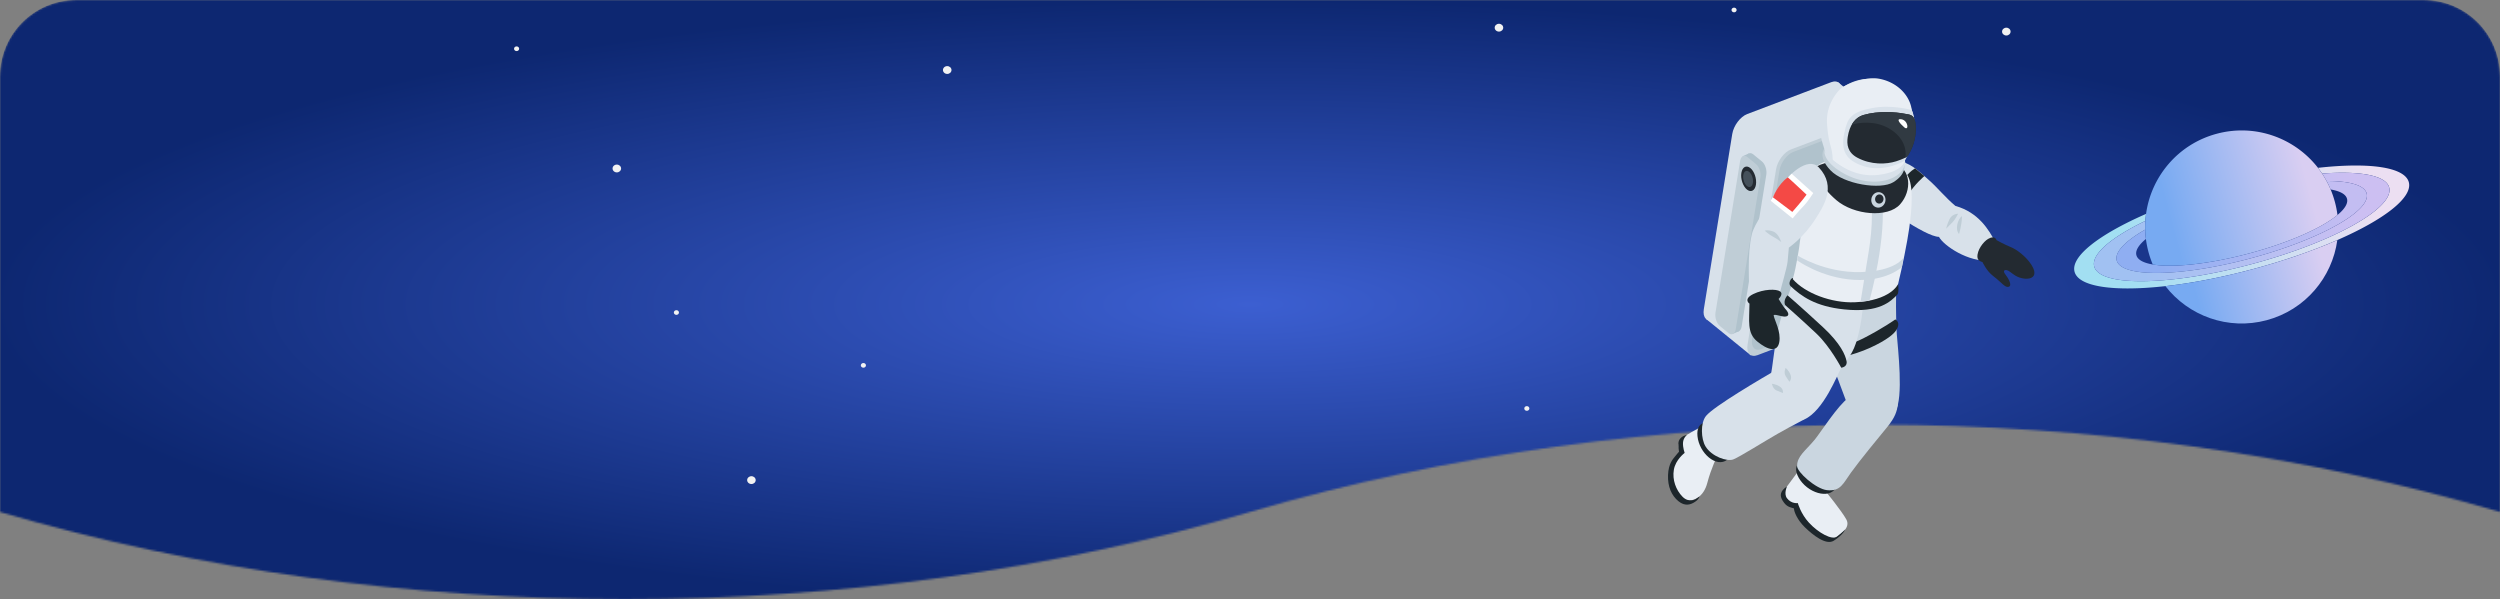 <svg width="1310" height="314" viewBox="0 0 1310 314" fill="none" xmlns="http://www.w3.org/2000/svg"><rect x="0" y="0" width="1310" height="314" fill="#808080" stroke="none"/><mask id="a" style="mask-type:alpha" maskUnits="userSpaceOnUse" x="0" y="0" width="1310" height="315"><path fill-rule="evenodd" clip-rule="evenodd" d="M40 0C17.91 0 0 17.91 0 40v228.281c207.42 60.959 447.58 60.959 655 0 207.42-60.969 447.58-60.969 655 0V40c0-22.091-17.91-40-40-40H40z" fill="#fff"/></mask><g mask="url(#a)"><path d="M0 40C0 17.91 17.909 0 40 0h1230c22.09 0 40 17.91 40 40v279H0V40z" fill="url(#paint0_radial_286_16828)"/><path d="M391.507 251.577c0 1.133 1.002 2.051 2.238 2.051s2.237-.918 2.237-2.051-1.001-2.051-2.237-2.051c-1.236 0-2.238.918-2.238 2.051zM496.346 34.64c-1.235 0-2.237.919-2.237 2.052 0 1.132 1.002 2.05 2.237 2.05 1.236 0 2.238-.918 2.238-2.05 0-1.133-1.002-2.052-2.238-2.052zm554.974-20.135c-1.24 0-2.24.919-2.24 2.052 0 1.132 1 2.05 2.24 2.05 1.23 0 2.23-.918 2.23-2.05 0-1.133-1-2.052-2.23-2.052zm-265.868-2.048c-1.236 0-2.238.919-2.238 2.051 0 1.133 1.002 2.052 2.238 2.052 1.235 0 2.237-.92 2.237-2.052 0-1.132-1.002-2.051-2.237-2.051zm-464.47 75.83c0 1.133 1.002 2.051 2.237 2.051 1.236 0 2.238-.918 2.238-2.051s-1.002-2.051-2.238-2.051c-1.235 0-2.237.918-2.237 2.05zm131.436 101.932c-.741 0-1.342.551-1.342 1.23 0 .68.601 1.23 1.342 1.23.741 0 1.342-.55 1.342-1.23 0-.679-.601-1.23-1.342-1.23zm-97.979-27.685c-.741 0-1.342.551-1.342 1.23 0 .68.601 1.23 1.342 1.23.742 0 1.342-.55 1.342-1.23 0-.679-.6-1.23-1.342-1.23zm-83.74-138.225c-.741 0-1.342.55-1.342 1.23 0 .68.601 1.23 1.342 1.23.741 0 1.342-.55 1.342-1.23 0-.68-.601-1.23-1.342-1.23zm529.359 188.499c-.741 0-1.341.55-1.341 1.23 0 .68.6 1.23 1.341 1.23.742 0 1.342-.55 1.342-1.23 0-.68-.6-1.23-1.342-1.23zM908.65 4c-.741 0-1.342.551-1.342 1.23 0 .68.601 1.23 1.342 1.23.742 0 1.342-.55 1.342-1.23 0-.679-.6-1.23-1.342-1.23zm135.95 132.308c-.74 0-1.34.551-1.34 1.23 0 .68.6 1.231 1.34 1.231.74 0 1.35-.551 1.35-1.231 0-.679-.61-1.23-1.35-1.23zm-97.108 68.081c-.741 0-1.342.551-1.342 1.23 0 .68.601 1.23 1.342 1.23.741 0 1.342-.55 1.342-1.23 0-.679-.601-1.23-1.342-1.23zM910.885 90.338c-1.235 0-2.237.919-2.237 2.052 0 1.132 1.002 2.05 2.237 2.05 1.236 0 2.238-.918 2.238-2.05 0-1.133-1.002-2.052-2.238-2.052zm63.549 61.144c-1.235 0-2.237.919-2.237 2.051 0 1.133 1.002 2.051 2.237 2.051 1.236 0 2.238-.918 2.238-2.051 0-1.132-1.002-2.051-2.238-2.051zm-80.994 93.123c-1.235 0-2.238.919-2.238 2.051 0 1.133 1.003 2.052 2.238 2.052 1.236 0 2.238-.919 2.238-2.052 0-1.132-1.002-2.051-2.238-2.051z" fill="#F2F2F2"/></g><path d="M1262.22 95.473c2.16 8.035-13.01 19.635-37.46 30.319-12.63 5.516-27.73 10.794-44.2 15.208-16.48 4.415-32.19 7.398-45.89 8.932-26.51 2.968-45.45.504-47.6-7.527-2.15-8.032 13.01-19.636 37.46-30.32a55.988 55.988 0 00-.37 3.674c-17.85 8.589-28.5 17.51-26.79 23.886 1.71 6.376 15.39 8.777 35.15 7.289 13.56-1.02 29.97-3.874 47.35-8.529 17.37-4.655 33.01-10.394 45.26-16.287 17.86-8.589 28.51-17.512 26.8-23.887-1.71-6.376-15.39-8.777-35.15-7.287a45.48 45.48 0 00-2.16-2.998c26.52-2.969 45.45-.508 47.6 7.527z" fill="url(#paint1_linear_286_16828)"/><path d="M1240.14 101.391c1.17 4.397-4.59 10.226-14.93 16.17-11.09 6.367-27.43 12.863-46.14 17.876-18.71 5.013-36.12 7.561-48.9 7.589-11.93.026-19.83-2.139-21.01-6.539-1.18-4.4 4.58-10.226 14.92-16.169.05 1.624.17 3.261.38 4.899-3.79 3.142-5.64 6.08-4.99 8.504.64 2.425 3.72 4.043 8.58 4.866 10.53 1.784 29.46-.162 50.32-5.752 20.87-5.59 38.23-13.37 46.46-20.182 3.8-3.142 5.65-6.081 5-8.505-.65-2.425-3.72-4.043-8.58-4.865a50.934 50.934 0 00-2.12-4.432c11.93-.026 19.83 2.139 21.01 6.539v.001z" fill="url(#paint2_linear_286_16828)"/><path d="M1251.93 98.231c1.71 6.376-8.95 15.299-26.8 23.888-12.25 5.896-27.9 11.634-45.27 16.287-17.36 4.653-33.79 7.505-47.35 8.529-19.75 1.488-33.43-.913-35.14-7.289-1.71-6.376 8.94-15.297 26.79-23.886a53.218 53.218 0 00-.08 4.558c-10.34 5.943-16.1 11.769-14.92 16.169 1.18 4.4 9.08 6.565 21.01 6.539 12.78-.029 30.19-2.576 48.9-7.589 18.71-5.013 35.05-11.51 46.14-17.877 10.34-5.943 16.1-11.769 14.93-16.169-1.18-4.4-9.09-6.565-21.02-6.538a46.775 46.775 0 00-2.35-3.908c19.76-1.49 33.45.91 35.16 7.287z" fill="url(#paint3_linear_286_16828)"/><path d="M1223.49 105.85c.61 2.268 1.06 4.54 1.34 6.808-8.23 6.812-25.6 14.594-46.46 20.181-20.85 5.588-39.79 7.535-50.33 5.752a52.071 52.071 0 01-2.24-6.563 50.85 50.85 0 01-1.72-11.706c-.04-1.529-.01-3.05.08-4.558.08-1.231.2-2.459.37-3.673 2.68-19.566 16.76-36.572 37.03-42.002 20.26-5.43 40.96 2.258 53.06 17.854.75.968 1.47 1.97 2.16 2.997a50.81 50.81 0 012.34 3.909 48.072 48.072 0 012.13 4.432 52.099 52.099 0 012.24 6.563v.006z" fill="url(#paint4_linear_286_16828)"/><path d="M1224.76 125.792c-2.68 19.561-16.75 36.562-37.02 41.993-20.27 5.431-40.97-2.257-53.07-17.853 13.7-1.537 29.41-4.516 45.89-8.932 16.48-4.415 31.57-9.688 44.2-15.208z" fill="url(#paint5_linear_286_16828)"/><g clip-path="url(#clip0_286_16828)"><path d="M942.077 150.826l-44.058 16.719c-3.602 1.359-5.939-1.097-5.224-5.486l14.909-91.867c.716-4.388 4.222-9.063 7.824-10.422l44.058-16.718c3.602-1.36 5.94 1.097 5.224 5.485l-14.932 91.891c-.716 4.388-4.222 9.063-7.824 10.422l.023-.024z" fill="#D8E1EA"/><path d="M911.927 147.774l-17.986 19.341 23.568 19.151 20.752-24.851-26.334-13.641zm74.017-86.215l-22.805-18.46-20.705 17.768 9.16 24.923 34.35-24.231z" fill="#D8E1EA"/><path d="M965.001 169.381l-44.058 16.718c-3.602 1.359-5.939-1.097-5.224-5.485l14.933-91.891c.715-4.389 4.222-9.063 7.824-10.422l44.058-16.719c3.602-1.36 5.94 1.097 5.224 5.485l-14.933 91.892c-.715 4.388-4.222 9.062-7.824 10.422z" fill="#BFCDD6"/><path d="M963.854 167.378l-40.909 15.526c-3.34 1.264-5.511-1.002-4.867-5.08l14.384-88.552c.668-4.079 3.912-8.42 7.252-9.683l40.909-15.526c3.34-1.264 5.511 1.002 4.867 5.08l-14.384 88.552c-.668 4.078-3.912 8.419-7.252 9.683zm-55.003 5.747l-4.532-3.696c-1.694-1.384-2.72-4.484-2.314-6.964l12.929-79.585c.405-2.48 2.099-3.363 3.769-2.004l4.532 3.697c1.694 1.383 2.719 4.484 2.314 6.964l-12.929 79.585c-.406 2.48-2.099 3.363-3.769 2.003z" fill="#B0C2CC"/><path d="M913.385 84.43l-.215-2.552 3.196-1.478 1.813 1.67-4.794 2.36zm-5.965 88.385c0 .143.811 2.075.811 2.075l3.149-1.431-.573-3.673-3.387 3.029z" fill="#B0C2CC"/><path d="M905.75 174.533l-4.532-3.697c-1.693-1.383-2.719-4.484-2.314-6.964l12.929-79.585c.406-2.48 2.099-3.363 3.769-2.003l4.532 3.696c1.694 1.384 2.72 4.484 2.314 6.964l-12.929 79.585c-.405 2.481-2.099 3.363-3.769 2.004z" fill="#BFCDD6"/><path d="M920.108 96.808c-.501 3.1-2.624 4.221-4.723 2.504-2.1-1.717-3.412-5.628-2.911-8.729.501-3.1 2.624-4.221 4.723-2.504 2.1 1.717 3.412 5.629 2.911 8.729z" fill="#232A31"/><path d="M918.508 95.83c-.334 2.051-1.717 2.79-3.125 1.646-1.383-1.145-2.242-3.72-1.908-5.748.334-2.027 1.717-2.79 3.125-1.646 1.383 1.145 2.242 3.72 1.908 5.748z" fill="#45515B"/><path d="M980.125 89.176s6.703-7.489 16.555-4.46c5.75 1.765 9.23 5.414 14.48 10.017 3.72 3.267 8.54 9.062 13.5 13.188 12.17 3.339 17.68 12.903 20.54 18.293.71 1.359 3.93 9.587-2.6 10.255-11.02 1.097-24.17-7.751-26.57-12.354-7.26-.048-31.444-17.648-32.542-18.889-1.097-1.24-3.363-16.05-3.363-16.05z" fill="#D8E1EA"/><path d="M1028.09 113.478c0-.644-2.07 1.407-2.55 4.627-.47 3.22 1 4.508 1 4.508s1.48-4.818 1.55-9.159v.024zm-2.05-1.478s-3.12 0-4.5 2.862c-1.39 2.862-1.75 4.96-1.75 4.96s2.01-2.027 3.42-3.458c1.4-1.455 2.83-4.364 2.83-4.364z" fill="#BFCDD6"/><path d="M989.333 109.639s2.553-8.682 7.133-14.525c4.554-5.843 7.064-6.892 7.064-6.892l4.86 4.03s-5.08 4.222-8.442 9.707c-3.339 5.485-4.818 11.162-4.818 11.162l-5.797-3.482z" fill="#1D262B"/><path d="M941.814 247.559s-3.506 4.794-6.321 8.538c-2.815 3.744-.978 5.843.692 7.441 1.693 1.598 4.389 2.385 4.389 2.385s.787 6.916 8.635 12.592 11.498 4.15 13.334 2.719c1.837-1.431 7.347-4.651 4.914-9.087-2.433-4.436-11.068-15.025-11.068-15.025l-14.575-9.539v-.024z" fill="#E9EEF4"/><path d="M936.351 254.928s-1.717 3.792 0 6.106c2.314 3.124 5.701 2.575 5.701 2.575s1.527 5.605 5.868 10.303c4.891 5.295 12.047 9.254 14.647 7.274 2.6-1.979 4.317-3.744 4.317-3.744s-1.002 2.742-5.987 5.891c-4.079 2.575-11.044-3.077-15.076-6.964-4.031-3.888-5.796-8.276-5.796-9.969-1.956-.692-3.793-.573-5.94-4.079-1.574-2.575-1.431-4.936 2.266-7.417v.024zm8.422-13.713s-6.297 1.884-2.266 9.086c4.437 7.942 16.03 11.615 19.537 5.2 3.506-6.44-17.247-14.286-17.247-14.286h-.024z" fill="#1D262B"/><path d="M993.196 215.482c4.342-7.108 1.312-32.531.74-40.163-.62-8.347-.382-22.656-.382-22.656l-32.441 2.599s-6.632 9.611-6.25 16.337c.382 6.725 2.195 12.163 4.127 16.432.954 2.123 8.516 22.514 8.516 22.514s16.387 5.318 25.714 4.913l-.024.024z" fill="#CAD6E0"/><path d="M968.7 208.375c-5.653 3.958-14.98 18.626-17.771 21.989-4.866 5.866-9.16 8.538-9.279 13.784-.072 3.196 9.875 12.044 15.648 12.688 7.18.811 8.54-3.553 12.643-9.229 4.675-6.487 14.765-18.746 18.892-23.754 4.317-5.247 5.105-8.252 5.701-12.02-9.208-.477-19.25 2.862-25.858-3.435l.024-.023z" fill="#CAD6E0"/><path d="M993.151 167.378s-6.417 4.626-16.865 9.969c-5.797 2.981-17.7 6.463-17.7 6.463s-1.765 3.076-.31 3.959c1.455.882 12.786-1.479 21.66-5.533 8.873-4.055 12.451-7.274 13.644-9.158 2.743-4.293-.453-5.7-.453-5.7h.024z" fill="#1D262B"/><path d="M894.61 222.088s-7.49 3.553-11.808 6.558c-4.294 3.029-3.173 6.01-2.576 7.012.596 1.002.024 2.409.024 2.409s-4.246 3.983-4.7 10.255c-.453 6.272 3.412 13.403 7.658 13.904 4.246.525 9.47-1.669 11.426-9.206 1.956-7.536 5.414-14.595 5.414-14.595l-5.486-16.361.048.024z" fill="#E9EEF4"/><path d="M883.922 227.907s-1.885 1.527-2.028 4.078c-.143 2.552.859 5.343.859 5.343s-4.771 3.553-5.653 8.824c-.907 5.271 1.121 10.66 4.532 14.119 3.387 3.458 6.965 1.216 6.965 1.216l1.956-1.312s-.214 1.36-2.337 2.767c-2.123 1.431-5.177 2.623-8.755-.334-3.578-2.958-5.653-7.608-5.415-13.69.239-6.081 2.672-8.442 3.411-9.42.716-.978 2.338-2.79 2.338-2.79s-.381-2.767-.31-4.508c.072-1.741 1.384-3.649 4.461-4.317l-.024.024zm11.164-6.654s-6.416-.763-5.605 7.322c.882 8.896 9.899 16.766 15.576 12.33 5.677-4.436-9.971-19.628-9.971-19.628v-.024z" fill="#1D262B"/><path d="M976.142 160.724l-36.496-13.284s-4.246 11.233-7.109 21.798c-2.815 10.446-3.244 21.417-5.2 30.384 4.818 11.281 14.575 20.987 18.129 20.152 10.09-4.435 17.485-23.777 19.345-27.068 1.479-2.624 5.344-5.82 7.657-12.807 3.006-9.135 3.674-19.151 3.674-19.151v-.024z" fill="#D8E1EA"/><path d="M938.977 213.144c-3.912-4.769-8.277-13.308-6.965-20.057-8.969 5.199-33.92 19.795-38.047 24.851-3.029 3.721-2.624 12.092-.286 15.955 3.22 5.342 11.307 8.085 14.551 6.845 3.244-1.24 16.697-9.707 23.114-13.356 2.72-1.55 8.182-4.555 14.122-7.631-2.791-2.29-5.463-5.366-6.489-6.63v.023z" fill="#D8E1EA"/><path d="M928.482 201.124s.406 2.576 2.434 3.482c2.027.907 3.363 1.312 3.363 1.312s.382-2.075-1.741-3.41c-2.123-1.336-4.032-1.384-4.032-1.384h-.024zm7.18-8.347s-1.145 2.337 0 4.245 2.003 3.005 2.003 3.005 1.503-1.478.525-3.792c-.978-2.313-2.528-3.458-2.528-3.458z" fill="#BFCDD6"/><path d="M935.351 159.817s9.351 8.252 16.531 15.049c7.156 6.797 12.929 17.816 12.929 17.816s3.363-.31 2.791-3.411c-.597-3.124-3.03-9.182-12.357-17.815-12.046-11.138-18.582-16.718-18.582-16.718s-2.338 2.361-1.288 5.103l-.024-.024zm2.886-9.897c5.606 5.247 12.857 10.637 28.148 12.211 18.606 1.931 24.33-4.269 27.765-7.68 1.026-1.025.478-5.747.478-5.747s-8.826 10.493-28.339 8.18c-14.121-1.67-21.397-7.823-26.764-11.114-.859-.525-2.767 2.743-1.264 4.15h-.024z" fill="#1D262B"/><path d="M940.886 140.237c-.358 1.765-.883 3.911-1.455 6.034 6.488 7.441 20.395 12.616 32.465 12.115 18.773-.787 22.756-9.42 22.733-9.659 2.146-8.824 4.746-21.535 5.821-29.263 1.43-10.302 2.31-22.323-.908-27.522-1.431-2.313-7.156-7.87-14.503-10.04-13.334-3.96-35.256 2.05-38.142 10.899-1.908 5.843-2.696 17.768-3.125 27.093-.31 6.725-1.622 13.999-2.91 20.367l.024-.024z" fill="#E9EEF4"/><path d="M967.673 83.237s5.033 2.266 9.828 11.639c4.795 9.373 3.65 24.946 1.67 37.109s-4.246 26.187-4.246 26.187l4.675-.668s9.542-33.461 6.369-55.569c-1.884-13.093-9.446-20.2-9.446-20.2l-8.874 1.502h.024z" fill="#CAD6E0"/><path d="M950.069 88.365s2.863 8.538 12.142 16.48c9.255 7.918 27.026 9.444 33.419 2.242 6.39-7.203 5.82-18.722-3.077-21.536s-33.992-3.697-42.46 2.838l-.024-.024z" fill="#232A31"/><path d="M941.694 136.421s12.643 9.206 29.794 10.208c17.151 1.025 25.118-6.726 25.118-6.726l.787-4.865s-3.864 7.083-22.494 7.536c-18.654.453-32.871-8.633-32.871-8.633l-.358 2.456.024.024zm46.255-31.075c-.358 2.218-2.29 3.744-4.317 3.41-2.028-.334-3.388-2.385-3.03-4.603.358-2.218 2.29-3.744 4.318-3.41 2.027.334 3.387 2.385 3.029 4.603z" fill="#CAD6E0"/><path d="M986.921 104.63c-.214 1.312-1.359 2.218-2.552 2.027-1.193-.19-2.004-1.407-1.789-2.718.215-1.312 1.36-2.218 2.552-2.028 1.193.191 2.004 1.407 1.789 2.719z" fill="#232A31"/><path d="M962.238 82.808c-5.105 2.433-.74 9.707 8.897 11.972 7.991 1.86 20.825.86 19.871-6.081-.549-4.03-3.769-6.296-9.447-7.513-5.247-1.144-12.666-1.526-19.321 1.622z" fill="#D8E1EA"/><path d="M956.011 77.776s-3.84 4.102 3.149 11.448c6.965 7.345 26.311 10.398 32.99 6.224 6.703-4.197 5.82-8.776 5.82-8.776l-41.959-8.896z" fill="#BFCDD6"/><path d="M956.13 79.088c1.312 2.981 2.744 3.911 5.511 5.962 4.747 3.506 9.446 6.249 15.409 7.107 6.035.883 13.454.096 18.511-3.673 1.073-.81 1.98-1.788 2.791-2.885-.239-1.837-.358-3.41-.286-5.009a24.295 24.295 0 004.724-10.947c2.17-13.331-6.895-25.9-20.229-28.07-5.916-.954-11.832.835-16.507 3.84-6.846 4.388-9.78 9.086-11.57 16.384-2.194 8.92 1.575 15.001 1.646 17.315v-.024z" fill="#D8E1EA"/><path d="M960.305 84c.429.335.858.669 1.335 1.026 4.747 3.506 9.447 6.249 15.41 7.107 6.035.883 13.454.096 18.511-3.672 1.073-.811 1.98-1.79 2.791-2.886-.239-1.837-.358-3.41-.287-5.008a24.286 24.286 0 004.725-10.947c.67-4.15-.55-8.038-1.03-11.949-1-8.204-8.346-15.001-17.53-16.48-5.916-.954-14.408 1.932-19.178 4.77-.43.31-8.469 7.346-7.681 18.913.811 11.9 2.814 11.352 2.957 19.127h-.023z" fill="#E9EEF4"/><path d="M998.162 84.215s-10.877 6.464-21.898 2.79c-9.207-3.076-11.831-8.227-9.803-17.528 1.645-7.656 3.363-10.637 14.288-12.807 10.424-2.075 20.991 1.001 20.991 1.001s2 3.053 1.48 12.02c-.36 6.201-5.058 14.524-5.058 14.524z" fill="#D8E1EA"/><path d="M997.97 59.58c-4.652-.883-13.502-1.646-21.493.667-4.389 1.264-7.299 5.223-8.277 11.567-.573 3.768-.096 8.06 4.985 10.78 7.3 3.911 15.243 3.553 20.395 1.931 3.412-1.073 5.63-2.313 5.63-2.313s5.87-7.226 4.44-18.03c-.74-4.317-3.03-4.078-5.68-4.579v-.024z" fill="#232A31"/><path d="M1003.67 64.158c-.74-4.316-3.03-4.078-5.675-4.579-4.651-.882-13.501-1.645-21.492.668-2.576.74-4.628 2.456-6.107 5.008 7.3-1.884 15.315-1.24 21.636 3.482 4.985 3.72 7.156 8.825 6.393 13.857l.811-.406s5.864-7.226 4.434-18.03z" fill="#313A42"/><path d="M996.157 62.465c-2.624-.334-.883 2.051 1.693 4.27 2.58 2.193 2.147-3.793-1.693-4.27z" fill="#fff"/><path d="M956.13 79.088c-.501.859.12 6.654 10.949 12.306 10.83 5.652 22.16 4.508 27.79-.143 4.031-3.339 3.292-7.012 3.292-7.012s-.763 3.96-7.777 6.13c-7.275 2.241-17.198 2.814-27.861-4.89-4.794-3.458-6.393-6.367-6.393-6.367v-.024zm-5.009 35.917c3.984-6.296 11.593-16.98 1.956-27.26-5.558-5.915-16.173 3.315-22.232 12.902-4.77 7.537-11.617 16.719-12.857 22.013-2.576 10.971-1.36 24.994-1.264 34.749 5.081-4.007 11.712-3.554 15.672-2.743.787-3.959 3.936-14.047 4.294-17.577.262-2.504.667-7.345.667-7.345s7.801-5.319 13.764-14.739z" fill="#D8E1EA"/><path d="M935.496 161.869c-1.145-1.241-3.507-5.223-3.507-5.223s2.744-2.528.788-3.936c-1.956-1.407-8.659-1.264-14.026 1.36-5.368 2.623-2.171 4.937-2.171 4.937h.143c-.048 9.134-1.407 15.43 4.031 19.89 5.63 4.651 10.639 5.891 11.593.358.954-5.533-2.481-11.376-2.934-13.881-.191-1.12 3.817.501 5.749.525 2.362 0 2.6-1.598.358-4.03h-.024z" fill="#1D262B"/><path d="M933.395 126.858s-1.336-4.532-4.318-5.581c-2.958-1.049-4.341-.382-4.341-.382s2.218 2.051 4.317 3.125c2.1 1.073 4.342 2.838 4.342 2.838z" fill="#BFCDD6"/><path d="M927.861 105.203l11.474 9.229s3.268-3.959 6.249-7.035c1.718-1.765 4.556-6.225 4.556-6.225l-11.33-10.16s-7.61 7.87-10.949 14.167v.024z" fill="#fff"/><path d="M936.808 92.92s6.154 5.533 9.827 9.087c-1.812 2.647-7.466 9.039-7.466 9.039l-10.138-7.632s2.457-6.606 7.777-10.494z" fill="#F44945"/><path d="M1046.2 125.88s-.64-2.862-4.39-.715c-2.55 1.455-5.94 6.01-5.63 9.635.17 2.099 2.63 2.504 2.63 2.504s2.12 4.722 5.63 7.346c4.5 3.41 6.13 6.153 8.04 5.652 2.33-.62-.46-5.009-1.82-6.726-.9-1.144-.81-2.337.81-2.027 1.34.262 2.39 1.527 4.65 2.91 5.01 3.029 14.6 2.337 7.26-7.227-2.15-2.79-6.06-6.248-9.66-7.727-3.73-1.526-7.47-3.649-7.47-3.649l-.05.024z" fill="#232A31"/></g><defs><linearGradient id="paint1_linear_286_16828" x1="1087.49" y1="143.972" x2="1262.64" y2="97.04" gradientUnits="userSpaceOnUse"><stop offset=".15" stop-color="#A2DFF2"/><stop offset=".89" stop-color="#ECDFF2"/></linearGradient><linearGradient id="paint2_linear_286_16828" x1="1109.84" y1="139.058" x2="1240.82" y2="103.962" gradientUnits="userSpaceOnUse"><stop offset=".15" stop-color="#8FAEF2"/><stop offset=".89" stop-color="#C3BDF2"/></linearGradient><linearGradient id="paint3_linear_286_16828" x1="1097.89" y1="141.584" x2="1252.45" y2="100.17" gradientUnits="userSpaceOnUse"><stop offset=".15" stop-color="#A1C1F2"/><stop offset=".89" stop-color="#CCBFF2"/></linearGradient><linearGradient id="paint4_linear_286_16828" x1="1121.12" y1="114.553" x2="1218.81" y2="88.376" gradientUnits="userSpaceOnUse"><stop offset=".15" stop-color="#77AAF2"/><stop offset=".89" stop-color="#D9CEF2"/></linearGradient><linearGradient id="paint5_linear_286_16828" x1="1138.68" y1="164.893" x2="1228.77" y2="140.754" gradientUnits="userSpaceOnUse"><stop offset=".15" stop-color="#77AAF2"/><stop offset=".89" stop-color="#D9CEF2"/></linearGradient><radialGradient id="paint0_radial_286_16828" cx="0" cy="0" r="1" gradientUnits="userSpaceOnUse" gradientTransform="scale(655 159.5) rotate(90 0 1)"><stop stop-color="#3C5FD1"/><stop offset="1" stop-color="#0D2771"/></radialGradient><clipPath id="clip0_286_16828"><path fill="#fff" transform="translate(874 41)" d="M0 0h192v243H0z"/></clipPath></defs></svg>